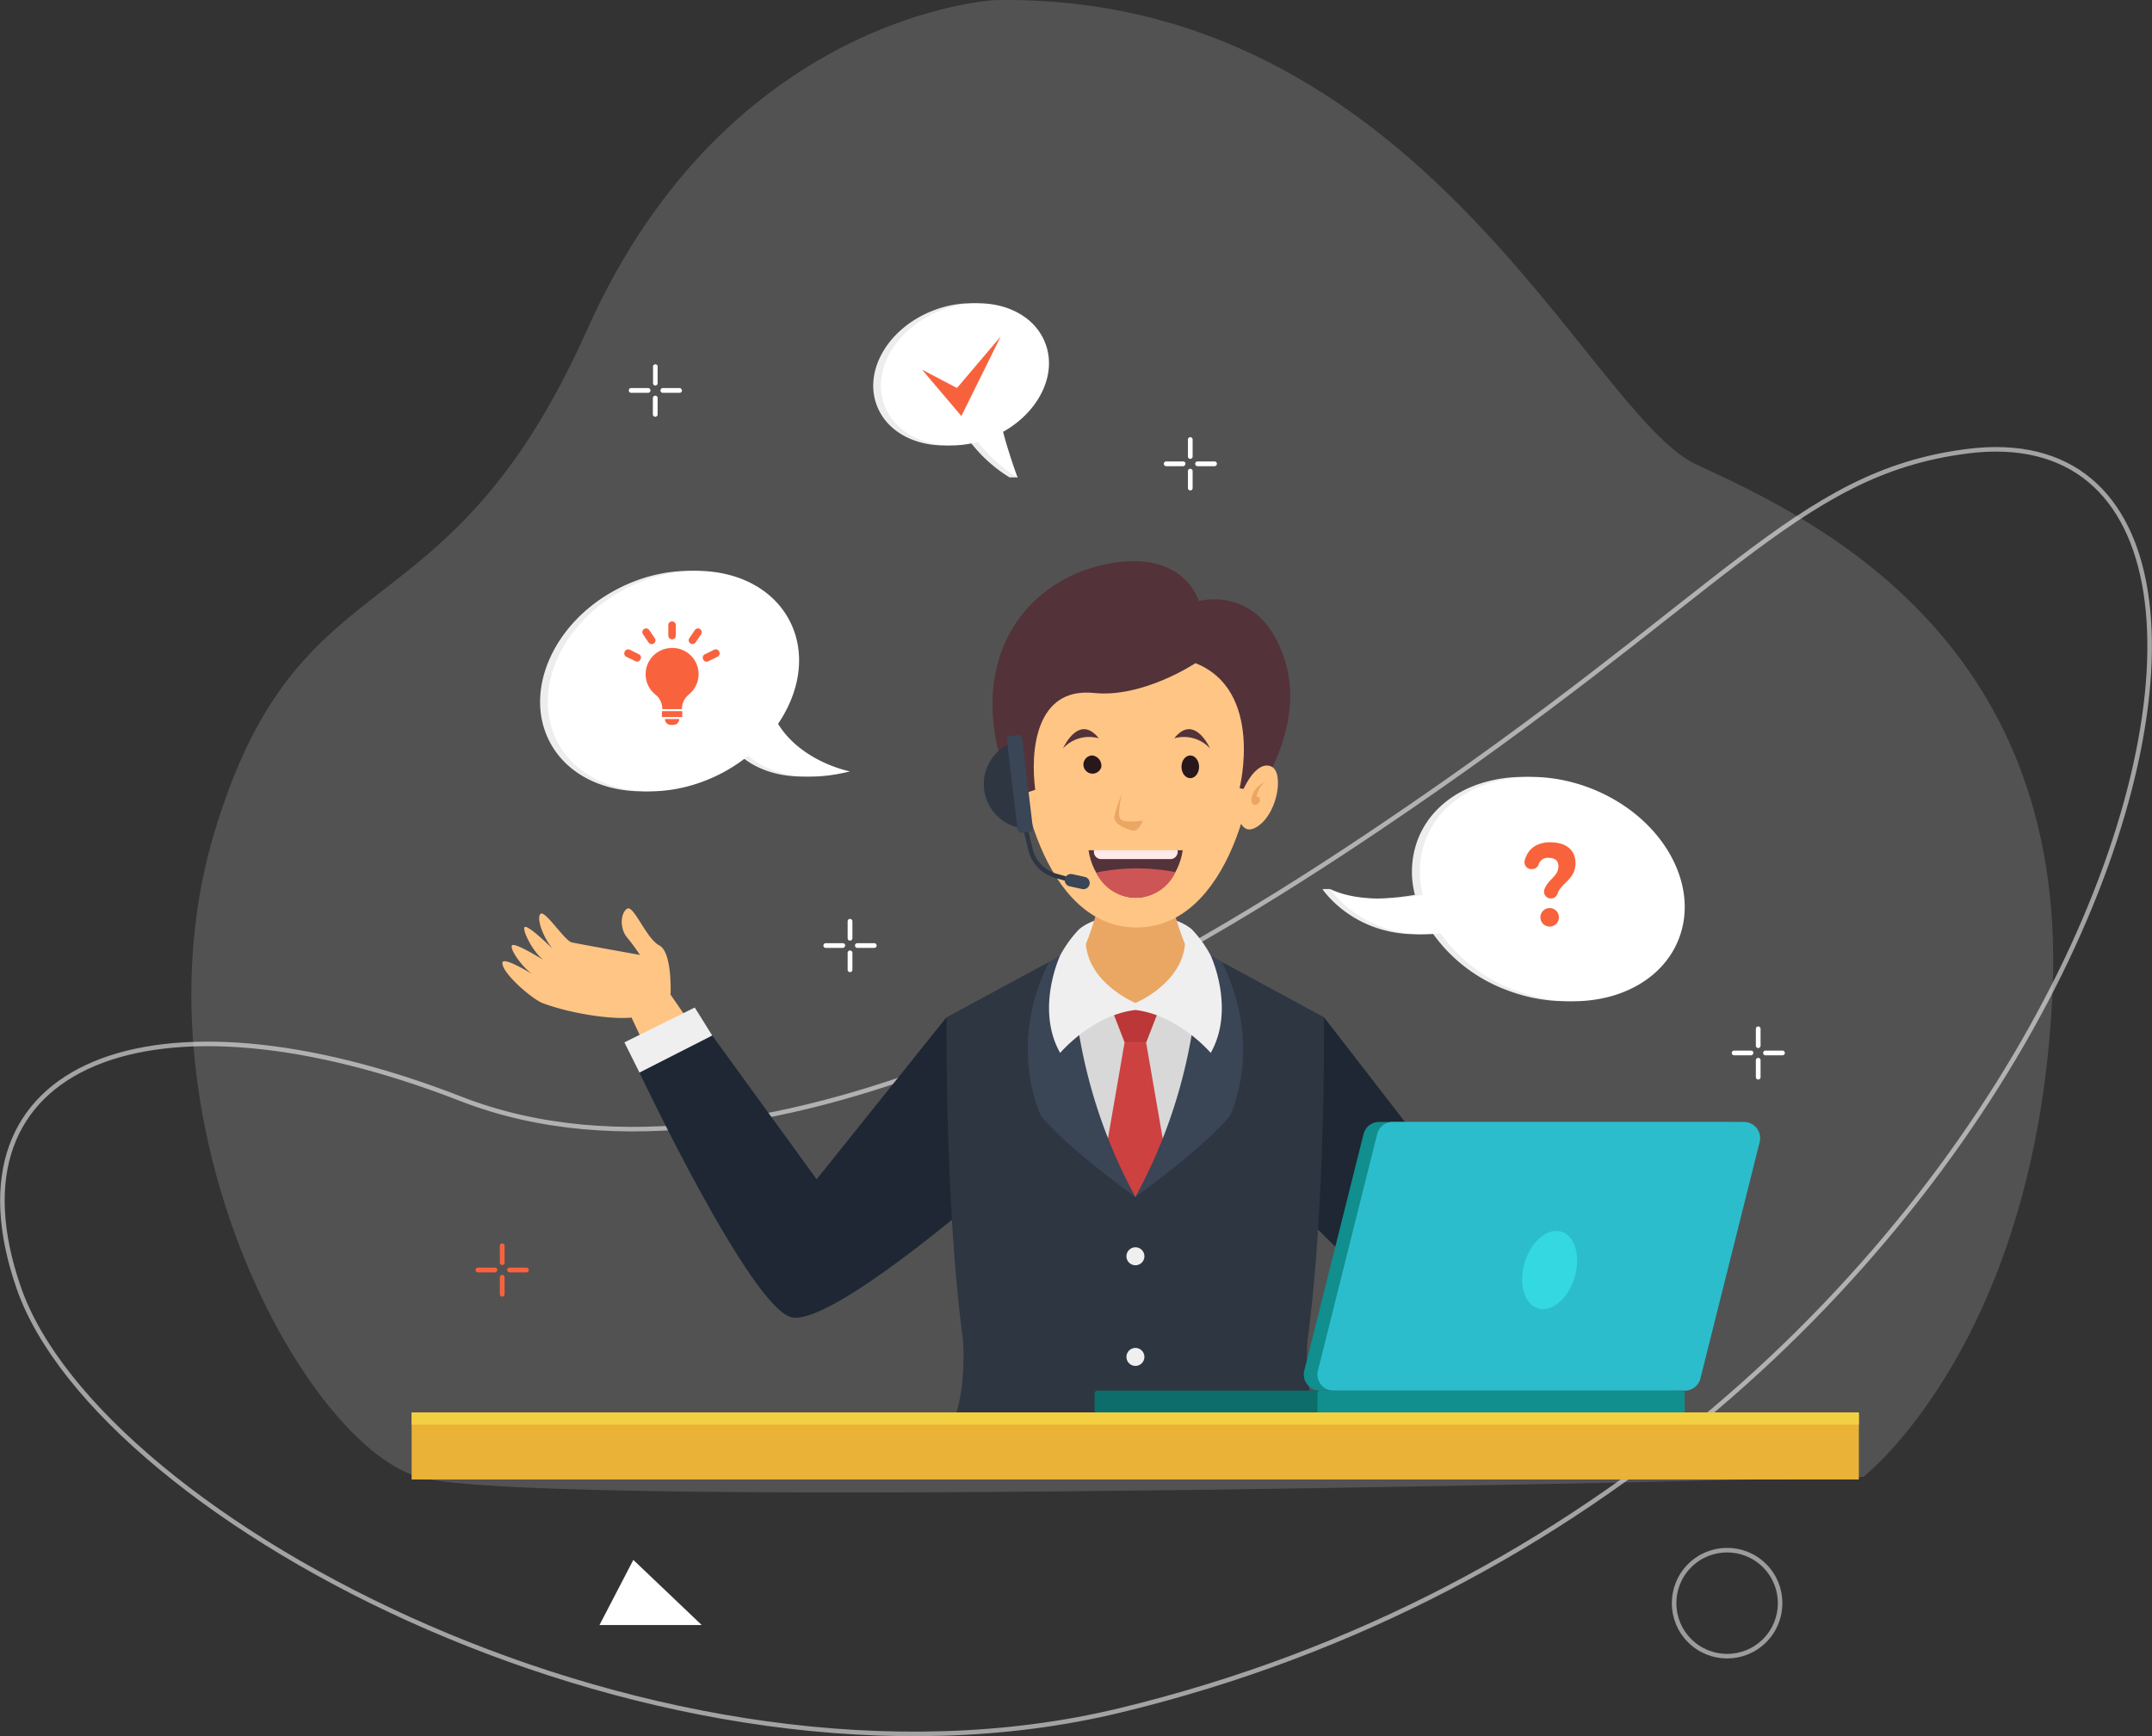 <svg xmlns="http://www.w3.org/2000/svg" width="472.791" height="381.514" viewBox="0 0 472.791 381.514">
  <rect x="0" y="0" width="472.791" height="381.514" fill="#333333" stroke="none"/>
  <g id="Group_6" data-name="Group 6" transform="translate(-1224.504 -98.636)">
    <path id="Path_171" data-name="Path 171" d="M195.938,17.944s-58.535,2.918-89.545,72.4-63.035,47.782-81.9,110.448S43.67,334.708,69.226,342.427s317.538,0,317.538,0,38.578-29.933,41.595-107.671S373.9,131.038,350.073,119.99,289.578,16.226,195.938,17.944Z" transform="translate(1247.119 80.716)" fill="#fff" opacity="0.153"/>
    <path id="Path_3" data-name="Path 3" d="M315.975,191.91c76.538-51.488,91.375-77.938,129.155-82.844,92-11.978,24.591,225.907-186.1,276.678-100.105,24.144-224.107-41.71-241.839-92.881-17.143-49.417,29.015-68.031,97.175-41.5S276.983,218.148,315.975,191.91Z" transform="translate(1211.43 88.735)" fill="none" stroke="#fff" stroke-miterlimit="10" stroke-width="1" opacity="0.549"/>
    <circle id="Ellipse_2" data-name="Ellipse 2" cx="11.648" cy="11.648" r="11.648" transform="translate(1587.476 450.896) rotate(-45)" fill="none" stroke="#fff" stroke-miterlimit="10" stroke-width="1" opacity="0.513"/>
    <path id="Path_5" data-name="Path 5" d="M132.526,316.03l-7.436,14.307h22.461Z" transform="translate(1231.119 125.362)" fill="#fff"/>
    <g id="Layer_2" data-name="Layer 2" transform="translate(1314.935 165.264)">
      <g id="OBJECTS" transform="translate(0 0.013)">
        <path id="Path_116" data-name="Path 116" d="M175.429,136.44l23.1,29.865,1.863,42.78L166.85,175.908Z" transform="translate(25.025 20.449)" fill="#1e2733"/>
        <path id="Path_117" data-name="Path 117" d="M57.739,139.586l-3.45-5s.425-9.326-2.472-10.821-5.646-9.05-7.1-8.05-1.61,4.347,0,6.279a42.459,42.459,0,0,1,2.84,3.864s-13.34-2.392-14.95-2.748-5.934-7.233-6.9-6.267.644,5.313,2.737,7.728c0,0-5.957-5.9-6.279-4.726s2.541,6.474,4.956,7.6c0,0-7.21-4.6-7.693-3.645s2.691,5.336,4.991,6.578c0,0-7.1-4.462-7.084-2.748,0,2.3,6.543,7.935,8.832,8.809,5.612,2.127,14.651,3.668,19.55,3.185l2.909,6.21Z" transform="translate(2.601 17.326)" fill="#ffc585"/>
        <path id="Path_118" data-name="Path 118" d="M47.814,151.325l-3.852-2.461-3.312-6.635,15.456-7.659,3.841,6.152Z" transform="translate(6.097 20.168)" fill="#efefef"/>
        <path id="Path_119" data-name="Path 119" d="M110.977,136.44l-28.52,35.592-22.942-31.59L43.53,148.584s24.771,52.382,33.6,53.808,41-26.45,41-26.45Z" transform="translate(6.529 20.449)" fill="#1e2733"/>
        <path id="Path_120" data-name="Path 120" d="M128.671,134.614c-.943,0-8.9,17.422-8.9,17.422s21.321,25.208,21.286,25.208,22.436-33.913,22.436-33.913l-15.341-15.8Z" transform="translate(17.964 19.113)" fill="#d8d8d8"/>
        <path id="Path_121" data-name="Path 121" d="M139.156,175.132l6.681-8.843L141.5,141.23h-4.726l-4.335,25.058,6.681,8.843v.057l.011-.023.023.023Z" transform="translate(19.864 21.167)" fill="#ce4141"/>
        <path id="Path_122" data-name="Path 122" d="M142.43,134.01l-3.438-1.311v-.069l-.081.035-.081-.035v.069l-3.438,1.311-1.322,2.162,2.461,6.348h4.761l2.461-6.348Z" transform="translate(20.109 19.877)" fill="#bc3737"/>
        <path id="Path_123" data-name="Path 123" d="M185.129,138.028,162.669,125.85,155.378,164.1,143.66,177.5h0l-11.707-13.4-7.222-38.249-22.54,12.178s-.667,66.067,7.958,91.8h67.033C185.8,204.1,185.129,138.028,185.129,138.028Z" transform="translate(15.326 18.861)" fill="#2e3642"/>
        <path id="Path_124" data-name="Path 124" d="M117.951,197.33l-11.914,1.357s.655,9.89-1.92,16.721A54.59,54.59,0,0,0,101,228.69s8.464-3.519,13.627-1.3,13.558-.161,18.8-.345c0,0,11.189,5.14,12.42-6.474Z" transform="translate(15.149 29.582)" fill="#2e3642"/>
        <path id="Path_125" data-name="Path 125" d="M164.47,197.33l11.81,1.357s-.563,9.89,2.012,16.721a134.955,134.955,0,0,0,5.681,12.765s-11.028-3-16.192-.782-12.408.287-17.652.1c0,0-12.328,4.692-13.57-6.9Z" transform="translate(20.482 29.582)" fill="#2e3642"/>
        <path id="Path_126" data-name="Path 126" d="M128.037,135.616a114.677,114.677,0,0,0,13.328,42.63S126.174,167.367,120.6,160.4c0,0-7.567-15.111,1.794-33.8l9.717-5.75Z" transform="translate(17.655 18.111)" fill="#3a4556"/>
        <path id="Path_127" data-name="Path 127" d="M151.608,135.616a114.677,114.677,0,0,1-13.328,42.63s15.191-10.879,20.769-17.848c0,0,7.567-15.111-1.794-33.8l-9.717-5.75Z" transform="translate(20.74 18.111)" fill="#3a4556"/>
        <path id="Path_128" data-name="Path 128" d="M156.291,58.053s-2.909-10.637-18.239-8.475C122.309,51.8,109.2,64.528,111.166,84.7s16.594,24.61,16.594,24.61l41.4-8.912s10.568-14.513,6.141-29.037C170.079,54.132,156.291,58.053,156.291,58.053Z" transform="translate(16.644 7.377)" fill="#543239"/>
        <path id="Path_129" data-name="Path 129" d="M157.292,125.881a25.656,25.656,0,0,0-4.151-5.75c-3.7-3.2-12.385-3.841-12.385-3.841s-8.671.644-12.385,3.841a25.657,25.657,0,0,0-4.151,5.75s-5.5,11.7,0,21.413c0,0,7-8.314,16.537-9.441,9.533,1.15,16.537,9.441,16.537,9.441C162.789,137.576,157.292,125.881,157.292,125.881Z" transform="translate(18.265 17.427)" fill="#efefef"/>
        <path id="Path_130" data-name="Path 130" d="M147.072,108l-7.371,3.68L132.34,108c.759,6.428-3.53,16.617-3.53,16.617.77,8.8,10.89,12.937,10.89,12.937s10.12-4.14,10.89-12.937C150.591,124.606,146.278,114.417,147.072,108Z" transform="translate(19.32 16.183)" fill="#eaa663"/>
        <path id="Path_131" data-name="Path 131" d="M167.886,82.92c-2.035-21.528-25.99-20.7-25.99-20.7s-23.943-.816-25.99,20.7c-1.15,12.65,5.543,44.918,25.99,44.918S169.082,95.559,167.886,82.92Z" transform="translate(17.366 9.316)" fill="#ffc585"/>
        <path id="Path_132" data-name="Path 132" d="M148.87,104.52l-9.2.977-9.2-.977h-1.15c.9,5.934,5.186,10.442,10.35,10.442s9.464-4.508,10.35-10.442Z" transform="translate(19.396 15.661)" fill="#543239"/>
        <path id="Path_133" data-name="Path 133" d="M148.2,108.807a44.114,44.114,0,0,0-17.411.1,9.579,9.579,0,0,0,17.411-.1Z" transform="translate(19.617 16.182)" fill="#ce5555"/>
        <path id="Path_134" data-name="Path 134" d="M130.35,104.52h18.4v.345a1.6,1.6,0,0,1-1.6,1.6h-15.2a1.6,1.6,0,0,1-1.6-1.6Z" transform="translate(19.551 15.661)" fill="#ffe9e9"/>
        <path id="Path_135" data-name="Path 135" d="M155.412,70.546s-11.5,7.682-22.31,6.555c-12.891-1.334-14,12.88-12.891,21.263l-2.5.862L112,75.41l24.84-18.48,17.641,1.518,12.167,6.279L172.5,73.11l.931,9.131-2.783,7.843L168,94.845l-1.61,3.45-1.288-.276S170.523,76.56,155.412,70.546Z" transform="translate(16.799 8.523)" fill="#543239"/>
        <path id="Path_136" data-name="Path 136" d="M158.827,94.068s2.909-7.084,6.394-5.508c2.714,1.23,1.472,9.74-2.656,12.88s-4.715-2.645-4.715-2.645Z" transform="translate(23.676 13.233)" fill="#ffc585"/>
        <path id="Path_137" data-name="Path 137" d="M163.292,91.56a4.738,4.738,0,0,0-2.84,3.6c-.173,1.874,1.6,1.564,1.828.471s-.678-.9-.678-.9A5.313,5.313,0,0,1,163.292,91.56Z" transform="translate(24.064 13.717)" fill="#eaa663"/>
        <path id="Path_138" data-name="Path 138" d="M132.284,88.905a2,2,0,1,1-1.943-2.5A2.3,2.3,0,0,1,132.284,88.905Z" transform="translate(19.25 12.945)" fill="#28171b"/>
        <ellipse id="Ellipse_12" data-name="Ellipse 12" cx="1.932" cy="2.495" rx="1.932" ry="2.495" transform="translate(169.14 99.355)" fill="#28171b"/>
        <path id="Path_139" data-name="Path 139" d="M124.45,85.61s3.45-7.774,7.854-2.219a7.8,7.8,0,0,0-7.854,2.219Z" transform="translate(18.666 12.192)" fill="#543239"/>
        <path id="Path_140" data-name="Path 140" d="M153.554,85.61s-3.45-7.774-7.854-2.219a7.8,7.8,0,0,1,7.854,2.219Z" transform="translate(21.853 12.192)" fill="#543239"/>
        <path id="Path_141" data-name="Path 141" d="M135.952,93.71s-1.288,4.772-.276,5.658,4.818.265,4.818.265-.885,2.576-2.3,2.173-4.128-1.357-3.933-3.047A27.149,27.149,0,0,1,135.952,93.71Z" transform="translate(20.136 14.04)" fill="#eaa663"/>
        <circle id="Ellipse_13" data-name="Ellipse 13" cx="1.978" cy="1.978" r="1.978" transform="translate(157.042 207.419)" fill="#efefef"/>
        <circle id="Ellipse_14" data-name="Ellipse 14" cx="1.978" cy="1.978" r="1.978" transform="translate(157.042 229.534)" fill="#efefef"/>
        <path id="Path_142" data-name="Path 142" d="M129.558,112.959l-5.612-1.587a8.464,8.464,0,0,1-5.968-6.2L116.69,99.78l.954-.23,1.288,5.393a7.509,7.509,0,0,0,5.244,5.474l5.646,1.575Z" transform="translate(17.502 14.916)" fill="#2e3642"/>
        <path id="Path_143" data-name="Path 143" d="M116.223,83.74a9.8,9.8,0,0,0,2.3,19.147Z" transform="translate(16.394 12.545)" fill="#2e3642"/>
        <path id="Path_144" data-name="Path 144" d="M118.792,103.776l-1.9.23a.828.828,0,0,1-.448-.092.713.713,0,0,1-.356-.552l-2.369-19.826a.725.725,0,0,1,.207-.609.828.828,0,0,1,.425-.207l1.9-.218a.724.724,0,0,1,.655.253.747.747,0,0,1,.161.38l2.369,19.837a.736.736,0,0,1-.149.54.713.713,0,0,1-.494.265Z" transform="translate(17.056 12.358)" fill="#3a4556"/>
        <path id="Path_145" data-name="Path 145" d="M128.587,112.36l-2.737-.6a1.345,1.345,0,0,1-.667-.356,1.392,1.392,0,0,1-.379-1.276h0a1.369,1.369,0,0,1,1.633-1.035l2.737.6a1.345,1.345,0,0,1,.851.586,1.368,1.368,0,0,1,.2,1.046h0a1.391,1.391,0,0,1-.483.77A1.357,1.357,0,0,1,128.587,112.36Z" transform="translate(18.714 16.342)" fill="#3a4556"/>
        <path id="Path_146" data-name="Path 146" d="M131.078,212.772h79.51a.587.587,0,0,0,.587-.587v-3.818a.586.586,0,0,0-.587-.6h-79.51a.609.609,0,0,0-.6.6v3.818a.609.609,0,0,0,.6.587Z" transform="translate(19.57 31.147)" fill="#0c6d6a"/>
        <path id="Path_147" data-name="Path 147" d="M251.145,215.47H173.992a3.449,3.449,0,0,1-1.587-.368,3.553,3.553,0,0,1-1.851-4.036L183.572,159.1a3.6,3.6,0,0,1,.816-1.518,3.531,3.531,0,0,1,2.622-1.15h77.153a3.542,3.542,0,0,1,3.45,4.4L254.606,212.8a3.553,3.553,0,0,1-1.23,1.909A3.45,3.45,0,0,1,251.145,215.47Z" transform="translate(25.565 23.447)" fill="#118e8e"/>
        <path id="Path_148" data-name="Path 148" d="M253.744,215.47H176.591A3.449,3.449,0,0,1,175,215.1a3.553,3.553,0,0,1-1.84-4.036L186.17,159.1a3.6,3.6,0,0,1,.816-1.518,3.531,3.531,0,0,1,2.622-1.15h77.153a3.553,3.553,0,0,1,3.45,4.4L257.194,212.8a3.542,3.542,0,0,1-3.45,2.679Z" transform="translate(25.956 23.447)" fill="#2bbdcc"/>
        <path id="Path_149" data-name="Path 149" d="M224.075,185.84c-.8,4.749-4.082,8.6-7.325,8.6s-5.221-3.852-4.416-8.6,4.082-8.59,7.325-8.59S224.88,181.091,224.075,185.84Z" transform="translate(31.82 26.57)" fill="#34d8e0"/>
        <path id="Path_150" data-name="Path 150" d="M173.648,212.772h79.51a.552.552,0,0,0,.414-.172.587.587,0,0,0,.173-.414v-3.818a.644.644,0,0,0-.173-.425.587.587,0,0,0-.414-.173h-79.51a.575.575,0,0,0-.4.161.6.6,0,0,0-.2.437v3.818a.586.586,0,0,0,.6.587Z" transform="translate(25.955 31.147)" fill="#118e8e"/>
        <path id="Path_151" data-name="Path 151" d="M90.893,95.2S80.268,93.207,75.127,84.754c4.922-7.21,6.175-15.732,2.5-22.735-5.853-11.155-22.011-14.225-36.087-6.9S20.836,77.544,26.655,88.7s22.011,14.237,36.087,6.9a35.811,35.811,0,0,0,5.842-3.829C71.39,94.23,78.278,98.347,90.893,95.2Z" transform="translate(3.682 7.655)" fill="#ededed"/>
        <path id="Path_152" data-name="Path 152" d="M92.409,95.2S81.841,93.207,76.6,84.754c4.922-7.21,6.175-15.732,2.5-22.735-5.853-11.155-22.011-14.225-36.087-6.9S22.306,77.544,28.125,88.7s22.011,14.237,36.087,6.9a35.81,35.81,0,0,0,5.842-3.829C72.906,94.23,79.794,98.347,92.409,95.2Z" transform="translate(3.902 7.655)" fill="#fff"/>
        <g id="Group_5" data-name="Group 5">
          <path id="Path_153" data-name="Path 153" d="M49.839,65.916a5.75,5.75,0,0,0-2.967,10.212A3.818,3.818,0,0,1,47.9,77.382a4.175,4.175,0,0,1,.471,1.932h4.3A4.094,4.094,0,0,1,53,77.692a4.393,4.393,0,0,1,1.242-1.633,5.75,5.75,0,0,0-4.393-10.143Z" transform="translate(6.706 9.864)" fill="#f8633e"/>
          <rect id="Rectangle_18" data-name="Rectangle 18" width="4.462" height="1.299" transform="translate(54.992 89.615)" fill="#f8623e"/>
          <path id="Path_154" data-name="Path 154" d="M48.93,80.5a1.276,1.276,0,0,0,.77.241h.54a1.265,1.265,0,0,0,.966-.426,1.311,1.311,0,0,0,.333-.874H48.39a1.311,1.311,0,0,0,.54,1.058Z" transform="translate(7.258 11.9)" fill="#f8623e"/>
          <path id="Path_155" data-name="Path 155" d="M49.869,64.734a.817.817,0,0,0,.816-.828V61.721a.828.828,0,1,0-1.644,0v2.185A.828.828,0,0,0,49.869,64.734Z" transform="translate(7.354 9.103)" fill="#f8623e"/>
          <path id="Path_156" data-name="Path 156" d="M45.449,65.223a.805.805,0,0,0,.678.356.816.816,0,0,0,.678-1.3l-1.23-1.805a.828.828,0,0,0-1.368.931Z" transform="translate(6.61 9.303)" fill="#f8623e"/>
          <path id="Path_157" data-name="Path 157" d="M43.84,67.21l-1.955-.966a.816.816,0,0,0-1.15.38.8.8,0,0,0,.38,1.15l1.955.966a.828.828,0,0,0,.368.092.816.816,0,0,0,.736-.472.8.8,0,0,0-.333-1.15Z" transform="translate(6.093 9.904)" fill="#f8623e"/>
          <path id="Path_158" data-name="Path 158" d="M54.309,62.486l-1.23,1.794a.828.828,0,0,0,.218,1.15.862.862,0,0,0,.46.138.851.851,0,0,0,.69-.356l1.23-1.805a.828.828,0,0,0-1.368-.931Z" transform="translate(7.939 9.303)" fill="#f8623e"/>
          <path id="Path_159" data-name="Path 159" d="M59.22,66.624a.8.8,0,0,0-1.15-.38l-1.966.966a.816.816,0,0,0-.379,1.15.8.8,0,0,0,1.15.379l1.966-.966a.805.805,0,0,0,.379-1.15Z" transform="translate(8.342 9.904)" fill="#f8623e"/>
        </g>
        <path id="Path_160" data-name="Path 160" d="M124.265,8.611C121.183.895,110.81-2.21,101.082,1.711s-15.1,13.236-12.029,20.941c2.794,6.992,11.58,10.177,20.447,7.82a32.038,32.038,0,0,0,8.636,7.8h1.736l-3.07-4.542-.161.1c-.552-1.667-1.15-3.634-1.679-5.635C122.931,23.837,127.071,15.546,124.265,8.611Z" transform="translate(13.227 -0.013)" fill="#ededed"/>
        <path id="Path_161" data-name="Path 161" d="M125.7,8.611c-3.082-7.716-13.455-10.821-23.172-6.9S87.452,14.948,90.523,22.653c2.794,6.992,11.58,10.177,20.447,7.82a32.2,32.2,0,0,0,8.728,7.854s-1.874-4.979-3.2-10.074C124.4,23.837,128.5,15.546,125.7,8.611Z" transform="translate(13.448 -0.013)" fill="#fff"/>
        <path id="Path_162" data-name="Path 162" d="M97.52,13.649l8.636,10.189L114.781,6.37l-9.591,11.3Z" transform="translate(14.627 0.94)" fill="#f7623d"/>
        <path id="Path_163" data-name="Path 163" d="M231.591,93.167c-15.306-6.141-31.671-1.276-36.535,10.856a19.975,19.975,0,0,0-.725,12.4c-4.738.8-11.5,1.4-17.25-.127l-1.414-1.15H174s7.647,11.649,24.219,9.706a34.81,34.81,0,0,0,15.732,12.282c15.318,6.141,31.671,1.276,36.547-10.856S246.909,99.319,231.591,93.167Z" transform="translate(26.098 13.56)" fill="#ededed"/>
        <path id="Path_164" data-name="Path 164" d="M233.114,93.167c-15.318-6.141-31.671-1.276-36.547,10.856a19.975,19.975,0,0,0-.724,12.4c-5.658.954-14.248,1.644-20.343-1.265,0,0,7.659,11.649,24.219,9.706a34.776,34.776,0,0,0,15.743,12.282c15.306,6.141,31.659,1.276,36.535-10.856S248.421,99.319,233.114,93.167Z" transform="translate(26.323 13.56)" fill="#fff"/>
        <path id="Path_165" data-name="Path 165" d="M218.268,103c3.381,0,5.543,1.61,5.543,4.6,0,3.565-3.139,4.312-3.921,6.647a1.656,1.656,0,0,1-.334.587,1.472,1.472,0,0,1-1.15.506h0a1.483,1.483,0,0,1-1.414-2c.851-2.3,3.07-2.84,3.07-5.071,0-1.276-.816-1.851-2.162-1.851a2.07,2.07,0,0,0-2.162,1.391,1.6,1.6,0,0,1-.552.782,1.529,1.529,0,0,1-.9.3h-.2a1.484,1.484,0,0,1-.908-.322,1.53,1.53,0,0,1-.517-1.6C213.357,104.38,215.358,103,218.268,103Zm1.9,16.64a2.035,2.035,0,1,1-.968-1.89A2.035,2.035,0,0,1,220.165,119.64Z" transform="translate(31.889 15.433)" fill="#f8633c"/>
        <path id="Path_167" data-name="Path 167" d="M18.073,184.4a.529.529,0,0,1-.529-.518v-3.726a.529.529,0,0,1,.529-.518.518.518,0,0,1,.517.518v3.726A.517.517,0,0,1,18.073,184.4Zm.517,6.417v-3.726a.529.529,0,0,0-.518-.529.54.54,0,0,0-.529.529v3.726a.529.529,0,0,0,.529.518A.517.517,0,0,0,18.591,190.818Zm5.324-5.336a.517.517,0,0,0-.517-.517H19.672a.518.518,0,0,0-.517.518.529.529,0,0,0,.518.529H23.4A.529.529,0,0,0,23.915,185.482Zm-6.9,0a.529.529,0,0,0-.529-.518H12.737a.518.518,0,0,0-.517.518.529.529,0,0,0,.518.529h3.726a.541.541,0,0,0,.529-.529Z" transform="translate(1.833 26.928)" fill="#f8623e"/>
        <g id="Group_4" data-name="Group 4">
          <path id="Path_166" data-name="Path 166" d="M149.519,30.361a.517.517,0,0,1-.518-.517V26.117a.517.517,0,1,1,1.035,0v3.726A.517.517,0,0,1,149.519,30.361Zm.517,6.417V33.052a.517.517,0,1,0-1.035,0v3.726a.517.517,0,1,0,1.035,0Zm5.336-5.336a.529.529,0,0,0-.529-.517h-3.726a.517.517,0,0,0-.518.517.529.529,0,0,0,.518.529h3.726A.54.54,0,0,0,155.372,31.442Zm-6.9,0a.517.517,0,0,0-.517-.517h-3.726a.529.529,0,0,0-.529.517.54.54,0,0,0,.529.529h3.726a.529.529,0,0,0,.483-.529Z" transform="translate(21.554 3.824)" fill="#fff"/>
          <path id="Path_168" data-name="Path 168" d="M47.332,16.338a.529.529,0,0,1-.517-.529v-3.76a.529.529,0,0,1,1.012,0v3.726a.529.529,0,0,1-.494.563Zm.494,6.405V19.018a.529.529,0,0,0-1.046,0v3.726a.529.529,0,0,0,1.046,0Zm5.324-5.324a.529.529,0,0,0-.518-.529H48.976a.54.54,0,0,0-.529.529.529.529,0,0,0,.529.517H52.7a.517.517,0,0,0,.483-.517Zm-6.9,0a.529.529,0,0,0-.518-.529H42.007a.529.529,0,0,0-.517.529.517.517,0,0,0,.517.517h3.726a.517.517,0,0,0,.517-.517Z" transform="translate(6.223 1.736)" fill="#fff"/>
          <path id="Path_169" data-name="Path 169" d="M258.017,142.931a.517.517,0,0,1-.517-.518v-3.726a.518.518,0,0,1,1.035,0v3.726a.517.517,0,0,1-.517.518Zm.518,6.405V145.61a.517.517,0,1,0-1.035,0v3.726a.517.517,0,0,0,1.035,0Zm5.336-5.324a.529.529,0,0,0-.529-.517h-3.726a.517.517,0,0,0,0,1.035h3.726a.529.529,0,0,0,.529-.518Zm-6.9,0a.518.518,0,0,0-.518-.517h-3.726a.517.517,0,0,0,0,1.035h3.726a.517.517,0,0,0,.483-.518Z" transform="translate(37.828 20.708)" fill="#fff"/>
          <path id="Path_170" data-name="Path 170" d="M84.512,122.412a.517.517,0,0,1-.517-.517v-3.726a.517.517,0,0,1,.517-.529.529.529,0,0,1,.529.529v3.726A.529.529,0,0,1,84.512,122.412Zm.529,6.405v-3.726a.529.529,0,0,0-.529-.517.517.517,0,0,0-.517.517v3.726a.518.518,0,0,0,.517.517.529.529,0,0,0,.529-.517Zm5.324-5.324a.517.517,0,0,0-.517-.517H86.122a.517.517,0,1,0,0,1.035h3.726A.517.517,0,0,0,90.365,123.493Zm-6.9,0a.517.517,0,0,0-.518-.517h-3.76a.517.517,0,1,0,0,1.035h3.726a.517.517,0,0,0,.517-.517Z" transform="translate(11.8 17.629)" fill="#fff"/>
        </g>
        <rect id="Rectangle_19" data-name="Rectangle 19" width="317.96" height="14.524" transform="translate(0 243.92)" fill="#eab236"/>
        <rect id="Rectangle_20" data-name="Rectangle 20" width="317.96" height="2.691" transform="translate(0 243.701)" fill="#f2d041"/>
      </g>
    </g>
  </g>
</svg>
